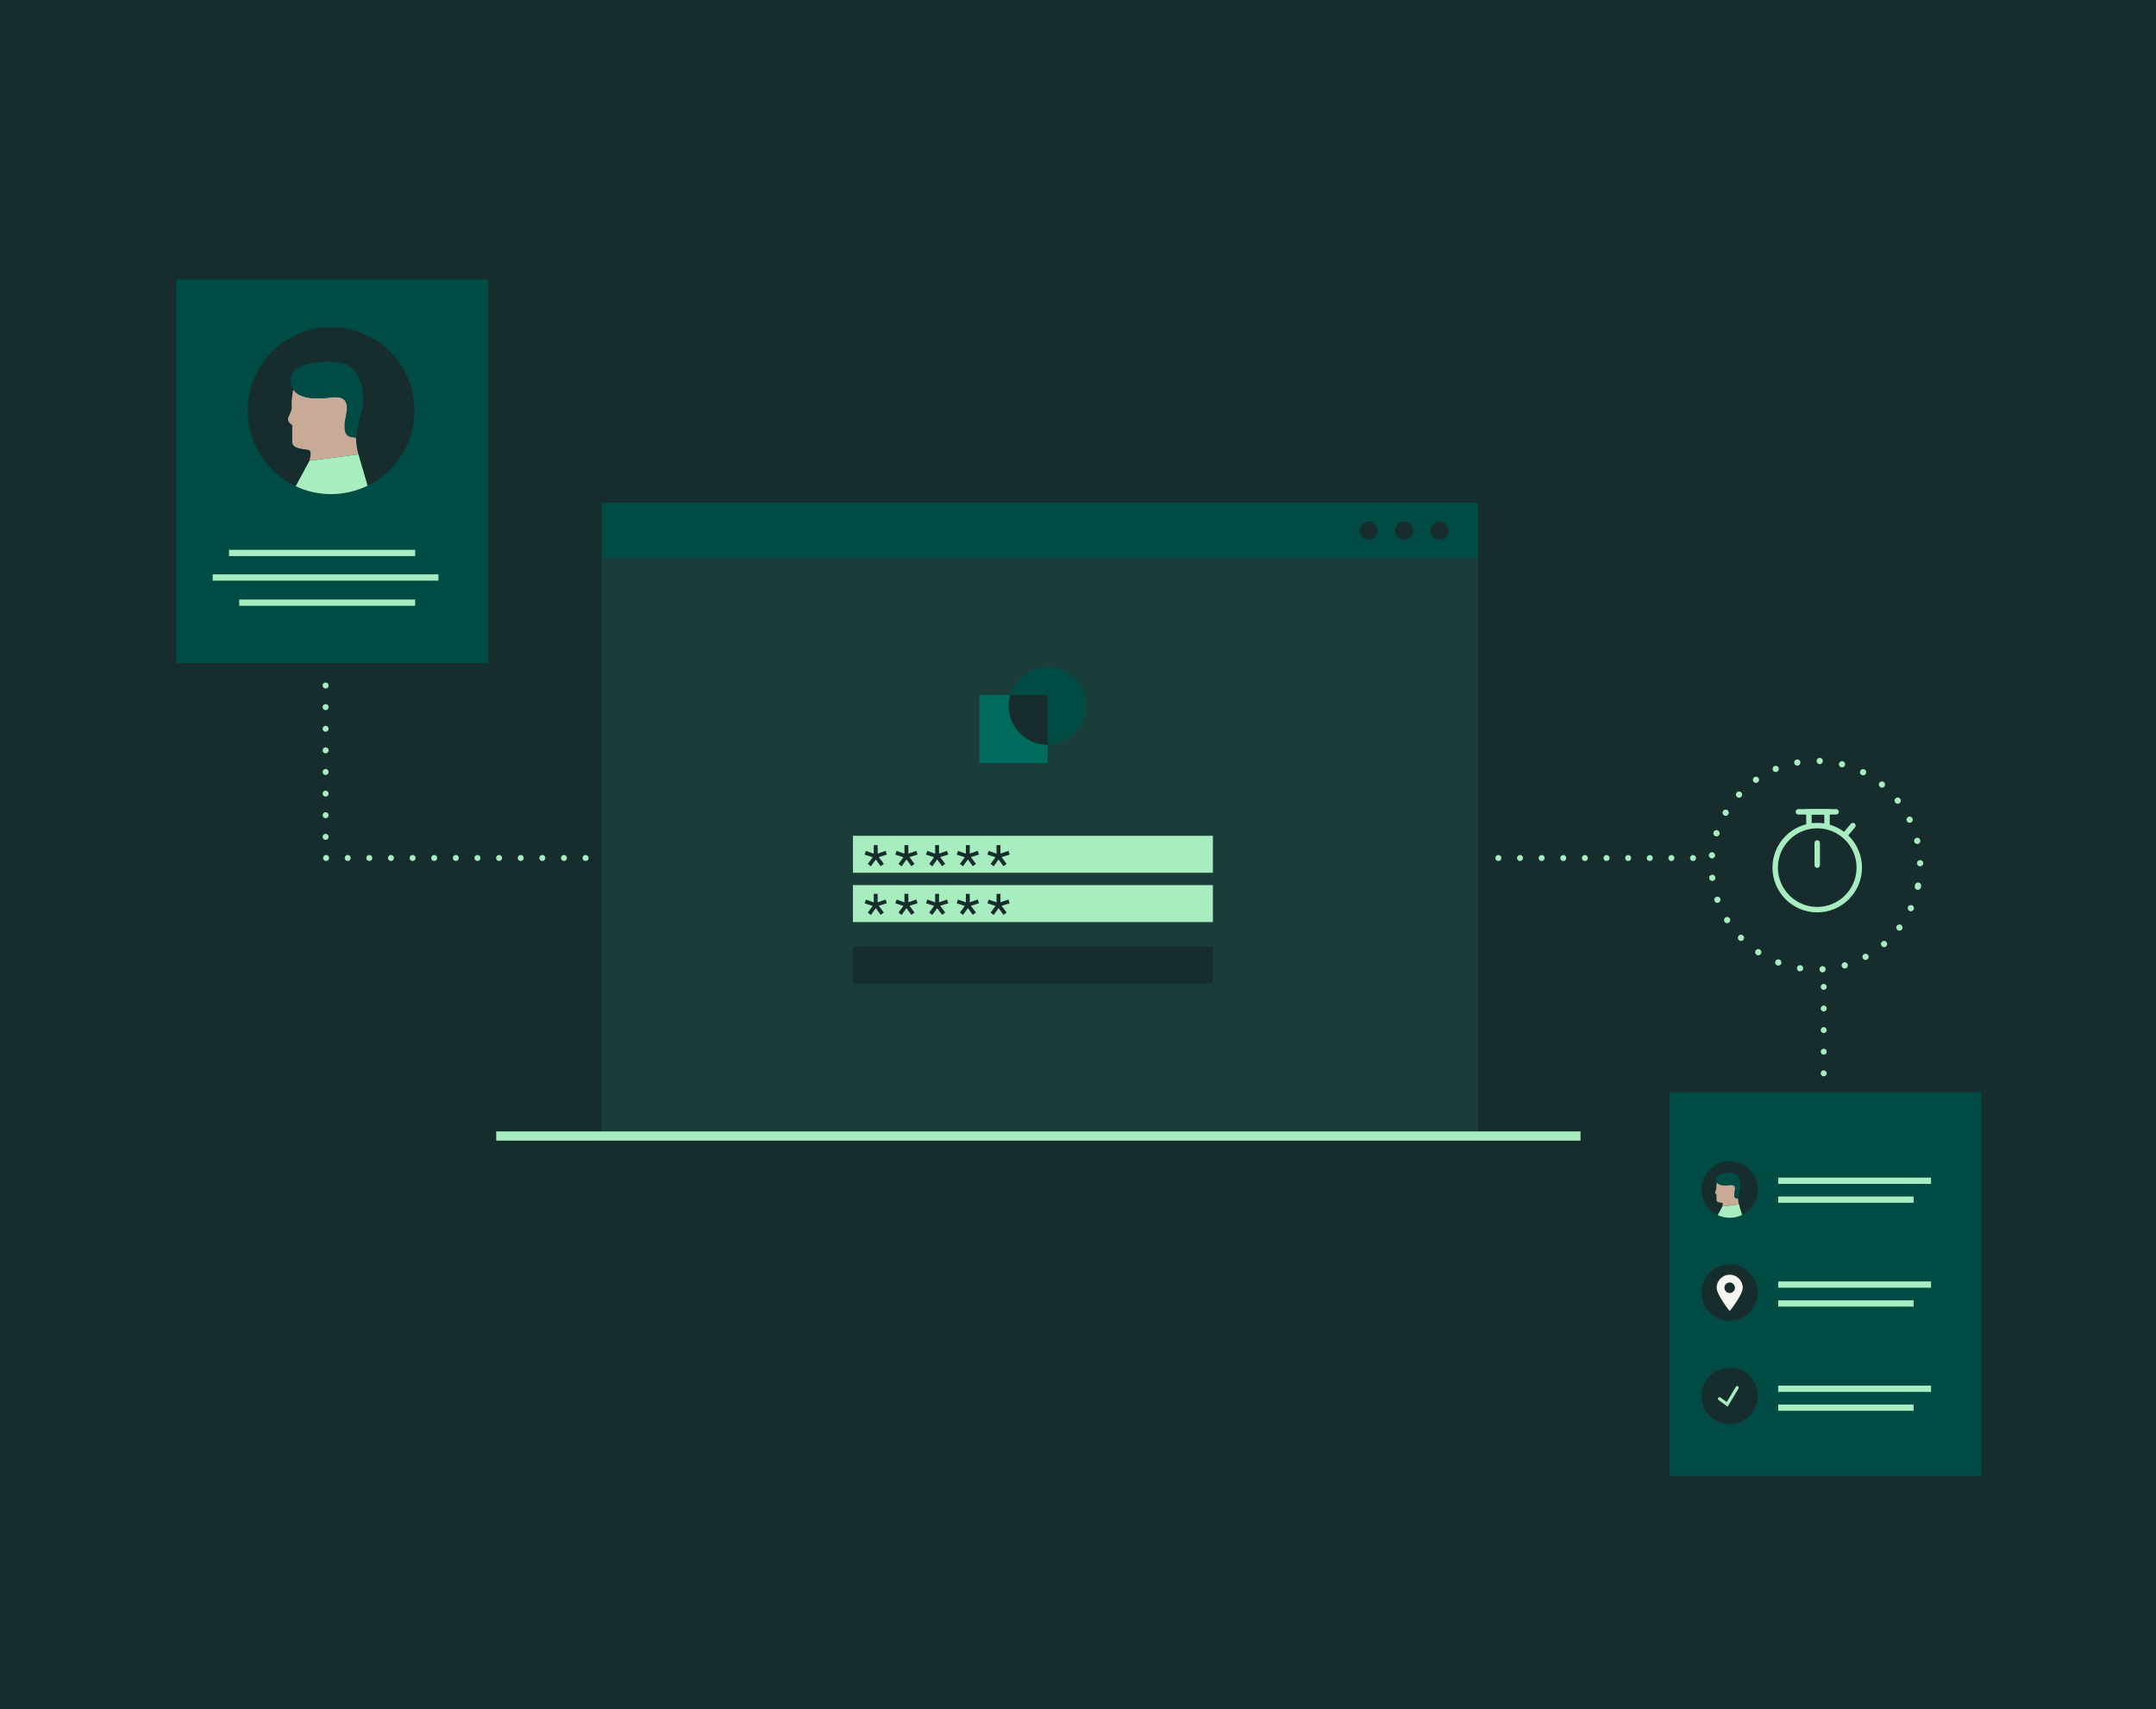 <?xml version="1.0" encoding="UTF-8"?>
<svg id="Layer_1" data-name="Layer 1" xmlns="http://www.w3.org/2000/svg" xmlns:i="http://ns.adobe.com/AdobeIllustrator/10.0/" version="1.1" viewBox="0 0 1680 1332">
  <defs>
    <style>
      .cls-1 {
        fill: #c9aa96;
      }

      .cls-1, .cls-2, .cls-3, .cls-4, .cls-5, .cls-6, .cls-7 {
        stroke-width: 0px;
      }

      .cls-2 {
        fill: #172d2d;
      }

      .cls-3 {
        fill: #004c45;
      }

      .cls-4 {
        fill: #006b5c;
      }

      .cls-5 {
        fill: #f5f5f0;
      }

      .cls-6 {
        fill: #a7edc0;
      }

      .cls-7 {
        fill: #1a3d39;
      }
    </style>
  </defs>
  <g id="BG">
    <rect class="cls-2" width="1680" height="1332"/>
  </g>
  <g id="Illustration">
    <path class="cls-6" d="M1418.74,836.49c0-1.29,1.05-2.33,2.34-2.33s2.33,1.05,2.33,2.33-1.04,2.35-2.33,2.35-2.34-1.05-2.34-2.35ZM1418.74,819.65c0-1.3,1.05-2.35,2.34-2.35s2.33,1.05,2.33,2.35-1.04,2.34-2.33,2.34-2.34-1.05-2.34-2.34ZM1418.74,802.8c0-1.3,1.05-2.35,2.34-2.35s2.33,1.05,2.33,2.35-1.04,2.34-2.33,2.34-2.34-1.05-2.34-2.34ZM1418.74,785.94c0-1.29,1.05-2.34,2.34-2.34s2.33,1.05,2.33,2.34-1.04,2.35-2.33,2.35-2.34-1.05-2.34-2.35ZM1418.74,769.1c0-1.3,1.05-2.35,2.34-2.35s2.33,1.05,2.33,2.35-1.04,2.34-2.33,2.34-2.34-1.05-2.34-2.34ZM1418.74,752.25c0-1.3,1.05-2.35,2.34-2.35s2.33,1.05,2.33,2.35-1.04,2.33-2.33,2.33-2.34-1.05-2.34-2.33ZM1418.74,735.4c0-1.3,1.05-2.35,2.34-2.35s2.33,1.05,2.33,2.35-1.04,2.34-2.33,2.34-2.34-1.05-2.34-2.34ZM1418.74,718.55c0-1.3,1.05-2.35,2.34-2.35s2.33,1.05,2.33,2.35-1.04,2.33-2.33,2.33-2.34-1.05-2.34-2.33ZM1418.74,701.7c0-1.3,1.05-2.35,2.34-2.35s2.33,1.05,2.33,2.35-1.04,2.34-2.33,2.34-2.34-1.05-2.34-2.34ZM1418.74,684.85c0-1.29,1.05-2.35,2.34-2.35s2.33,1.06,2.33,2.35-1.04,2.34-2.33,2.34-2.34-1.05-2.34-2.34ZM1418.03,668.71c0-1.3,1.04-2.35,2.33-2.35s2.35,1.05,2.35,2.35-1.05,2.34-2.35,2.34-2.33-1.05-2.33-2.34ZM1401.17,668.71c0-1.3,1.05-2.35,2.34-2.35s2.33,1.05,2.33,2.35-1.04,2.34-2.33,2.34-2.34-1.05-2.34-2.34ZM1384.32,668.71c0-1.3,1.05-2.35,2.34-2.35s2.34,1.05,2.34,2.35-1.06,2.34-2.34,2.34-2.34-1.05-2.34-2.34ZM1367.47,668.71c0-1.3,1.04-2.35,2.33-2.35s2.35,1.05,2.35,2.35-1.05,2.34-2.35,2.34-2.33-1.05-2.33-2.34ZM1350.61,668.71c0-1.3,1.05-2.35,2.34-2.35s2.35,1.05,2.35,2.35-1.05,2.34-2.35,2.34-2.34-1.05-2.34-2.34ZM1333.76,668.71c0-1.3,1.05-2.35,2.34-2.35s2.34,1.05,2.34,2.35-1.04,2.34-2.34,2.34-2.34-1.05-2.34-2.34ZM1316.91,668.71c0-1.3,1.05-2.35,2.33-2.35s2.35,1.05,2.35,2.35-1.05,2.34-2.35,2.34-2.33-1.05-2.33-2.34ZM1300.06,668.71c0-1.3,1.04-2.35,2.34-2.35s2.34,1.05,2.34,2.35-1.05,2.34-2.34,2.34-2.34-1.05-2.34-2.34ZM1283.2,668.71c0-1.3,1.05-2.35,2.34-2.35s2.34,1.05,2.34,2.35-1.04,2.34-2.34,2.34-2.34-1.05-2.34-2.34ZM1266.35,668.71c0-1.3,1.05-2.35,2.33-2.35s2.35,1.05,2.35,2.35-1.05,2.34-2.35,2.34-2.33-1.05-2.33-2.34ZM1249.5,668.71c0-1.3,1.04-2.35,2.34-2.35s2.34,1.05,2.34,2.35-1.05,2.34-2.34,2.34-2.34-1.05-2.34-2.34ZM1232.64,668.71c0-1.3,1.05-2.35,2.34-2.35s2.35,1.05,2.35,2.35-1.05,2.34-2.35,2.34-2.34-1.05-2.34-2.34ZM1215.79,668.71c0-1.3,1.05-2.35,2.35-2.35s2.33,1.05,2.33,2.35-1.04,2.34-2.33,2.34-2.35-1.05-2.35-2.34ZM1198.94,668.71c0-1.3,1.04-2.35,2.34-2.35s2.34,1.05,2.34,2.35-1.05,2.34-2.34,2.34-2.34-1.05-2.34-2.34ZM1182.08,668.71c0-1.3,1.05-2.35,2.35-2.35s2.34,1.05,2.34,2.35-1.05,2.34-2.34,2.34-2.35-1.05-2.35-2.34ZM1165.23,668.71c0-1.3,1.05-2.35,2.35-2.35s2.33,1.05,2.33,2.35-1.04,2.34-2.33,2.34-2.35-1.05-2.35-2.34Z"/>
    <path class="cls-2" d="M1414.92,755.55c44.88,0,81.27-36.39,81.27-81.27s-36.39-81.27-81.27-81.27-81.27,36.39-81.27,81.27,36.39,81.27,81.27,81.27Z"/>
    <path class="cls-6" d="M1417.74,755.55c-.09-1.34.93-2.51,2.28-2.59,1.34-.09,2.5.94,2.59,2.28s-.94,2.5-2.28,2.59c0,0-.11.01-.16.01-1.27,0-2.35-1-2.43-2.29h0ZM1402.28,757.03c-1.34-.21-2.25-1.45-2.05-2.79.21-1.33,1.45-2.25,2.78-2.04,1.34.2,2.25,1.44,2.04,2.79-.17,1.2-1.22,2.07-2.4,2.07-.12,0-.25-.01-.37-.03ZM1435.11,753.05c-.37-1.29.38-2.64,1.66-3.02,1.29-.38,2.65.36,3.02,1.66.38,1.3-.37,2.64-1.66,3.03-.23.07-.46.09-.68.09-1.06,0-2.04-.69-2.35-1.76h.01ZM1384.82,752.4c-1.27-.48-1.9-1.89-1.41-3.16.48-1.26,1.89-1.88,3.16-1.4,1.25.48,1.88,1.9,1.4,3.15-.38.98-1.3,1.57-2.28,1.57-.29,0-.59-.05-.87-.16h0ZM1451.53,746.87c-.63-1.19-.19-2.67.98-3.32,1.19-.64,2.68-.2,3.32.98.65,1.19.21,2.67-.98,3.32-.36.2-.77.3-1.16.3-.87,0-1.7-.46-2.16-1.28h0ZM1368.75,744.13c-1.13-.75-1.44-2.27-.7-3.39.75-1.12,2.26-1.43,3.39-.68,1.13.74,1.44,2.26.69,3.38-.48.72-1.25,1.09-2.04,1.09-.46,0-.94-.12-1.34-.4ZM1466.26,737.32c-.88-1.03-.77-2.57.26-3.45,1.01-.88,2.55-.77,3.44.25.88,1.01.76,2.56-.25,3.45-.46.4-1.04.58-1.6.58-.68,0-1.36-.29-1.85-.84v.01ZM1354.84,732.58c-.93-.97-.91-2.51.06-3.46.97-.94,2.51-.91,3.46.06.93.97.9,2.52-.07,3.46-.46.46-1.08.68-1.69.68s-1.27-.24-1.76-.74h0ZM1478.61,724.84c-1.09-.8-1.31-2.34-.5-3.41.81-1.08,2.34-1.3,3.42-.5,1.08.8,1.3,2.33.49,3.41-.48.65-1.21.98-1.96.98-.5,0-1.02-.15-1.45-.48h0ZM1343.74,718.33c-.7-1.15-.35-2.66.79-3.36,1.15-.72,2.65-.36,3.36.79.71,1.15.36,2.65-.79,3.36-.4.24-.84.36-1.28.36-.81,0-1.62-.41-2.08-1.16v.01ZM1487.97,710c-1.22-.55-1.77-2-1.22-3.23.56-1.23,2-1.78,3.24-1.22,1.22.55,1.77,2.01,1.21,3.23-.41.9-1.29,1.44-2.23,1.44-.33,0-.67-.08-1-.22h0ZM1335.93,702.02c-.44-1.27.22-2.65,1.5-3.11,1.27-.45,2.67.22,3.11,1.49.45,1.28-.22,2.67-1.49,3.12-.27.1-.54.14-.82.14-1,0-1.95-.63-2.3-1.64ZM1493.92,693.48c-1.32-.28-2.17-1.57-1.88-2.9.03-.14.07-.29.13-.43,0-.14,0-.29.04-.43.27-1.32,1.56-2.18,2.88-1.92,1.32.27,2.18,1.54,1.91,2.86-.03.16-.07.31-.14.46,0,.15,0,.31-.05.46-.25,1.15-1.26,1.94-2.38,1.94-.18,0-.34-.02-.51-.05v.01ZM1331.81,684.43c-.16-1.34.78-2.55,2.13-2.72,1.33-.17,2.55.79,2.72,2.13.16,1.34-.79,2.55-2.13,2.72-.1,0-.2.02-.29.02-1.23,0-2.28-.91-2.43-2.15h0ZM1493.74,672.77c-.02-1.34,1.05-2.46,2.41-2.48,1.34-.03,2.45,1.05,2.47,2.4.03,1.34-1.04,2.46-2.39,2.48h-.04c-1.33,0-2.42-1.06-2.45-2.4ZM1333.78,669.01c-1.34-.12-2.33-1.32-2.2-2.67s1.32-2.32,2.67-2.19c1.34.13,2.32,1.32,2.19,2.67-.12,1.27-1.18,2.2-2.42,2.2-.08,0-.16,0-.24-.01ZM1491.59,655.89c-.31-1.31.49-2.63,1.8-2.94,1.31-.32,2.63.48,2.94,1.79.32,1.31-.49,2.63-1.79,2.95-.2.04-.39.07-.58.07-1.11,0-2.1-.75-2.37-1.87ZM1336.8,651.73c-1.28-.42-1.98-1.78-1.57-3.07.4-1.29,1.78-1.99,3.06-1.59,1.29.42,1.99,1.8,1.59,3.07-.34,1.04-1.29,1.7-2.33,1.7-.24,0-.49-.03-.75-.11h0ZM1485.85,639.88c-.6-1.21-.09-2.68,1.12-3.27,1.21-.58,2.68-.08,3.27,1.14.59,1.21.08,2.68-1.13,3.26-.34.18-.71.25-1.07.25-.9,0-1.78-.51-2.19-1.38h0ZM1343.44,635.48c-1.16-.68-1.55-2.17-.88-3.34.69-1.17,2.18-1.56,3.34-.88,1.17.67,1.56,2.17.88,3.34-.45.78-1.26,1.21-2.11,1.21-.41,0-.84-.11-1.23-.33ZM1476.8,625.46c-.83-1.07-.65-2.6.41-3.44,1.06-.83,2.59-.65,3.43.41.83,1.06.65,2.6-.41,3.44-.44.35-.98.52-1.51.52-.72,0-1.43-.32-1.92-.92v-.01ZM1353.43,621.07c-.99-.91-1.05-2.46-.14-3.46.92-.99,2.46-1.05,3.45-.13s1.06,2.46.14,3.45c-.47.52-1.13.78-1.79.78-.6,0-1.18-.21-1.66-.64h0ZM1464.9,613.3c-1.05-.85-1.19-2.39-.35-3.44.86-1.03,2.39-1.19,3.44-.33,1.05.85,1.19,2.39.34,3.44-.48.58-1.19.89-1.89.89-.54,0-1.09-.19-1.54-.56h0ZM1366.3,609.11c-.78-1.1-.51-2.62.6-3.39,1.1-.77,2.62-.51,3.4.6.77,1.11.49,2.63-.61,3.4-.42.3-.91.44-1.4.44-.77,0-1.52-.36-1.99-1.05ZM1450.65,604c-1.2-.62-1.68-2.08-1.06-3.29.6-1.2,2.08-1.67,3.28-1.07,1.21.62,1.68,2.08,1.08,3.28-.43.85-1.29,1.34-2.18,1.34-.38,0-.75-.09-1.11-.26h-.01,0ZM1381.41,600.2c-.51-1.26.07-2.68,1.31-3.2,1.25-.53,2.67.07,3.2,1.31.52,1.23-.07,2.67-1.32,3.18-.31.13-.63.2-.95.2-.96,0-1.86-.57-2.25-1.5h.01v.01ZM1434.74,597.99c-1.31-.34-2.1-1.67-1.75-2.97.34-1.31,1.67-2.09,2.97-1.75,1.3.33,2.09,1.66,1.75,2.97-.29,1.1-1.28,1.83-2.36,1.83-.21,0-.4-.02-.61-.08ZM1398.09,594.72c-.24-1.33.64-2.6,1.96-2.84,1.33-.23,2.6.64,2.84,1.97.24,1.32-.64,2.6-1.97,2.84-.14.02-.29.03-.43.03-1.16,0-2.19-.83-2.4-2.01v.01ZM1417.89,595.5c-1.34-.05-2.4-1.19-2.34-2.53.05-1.36,1.19-2.4,2.53-2.35,1.35.05,2.4,1.19,2.35,2.53-.05,1.32-1.14,2.35-2.45,2.35h-.09Z"/>
    <path class="cls-6" d="M1416.02,711.06c-19.23,0-34.88-15.65-34.88-34.89s15.65-34.88,34.88-34.88,34.89,15.65,34.89,34.88-15.66,34.89-34.89,34.89ZM1416.02,645.53c-16.9,0-30.64,13.75-30.64,30.64s13.74,30.64,30.64,30.64,30.65-13.75,30.65-30.64-13.75-30.64-30.65-30.64Z"/>
    <path class="cls-6" d="M1416.02,676.38c-1.17,0-2.12-.95-2.12-2.13v-17.29c0-1.17.94-2.13,2.12-2.13s2.13.95,2.13,2.13v17.29c0,1.17-.95,2.13-2.13,2.13Z"/>
    <path class="cls-6" d="M1430.74,634.83h-29.42c-1.17,0-2.13-.95-2.13-2.13s.95-2.13,2.13-2.13h29.42c1.17,0,2.12.95,2.12,2.13s-.94,2.13-2.12,2.13Z"/>
    <path class="cls-6" d="M1437.8,652.68c-.49,0-.97-.16-1.38-.51-.89-.76-1-2.09-.24-3l6.07-7.15c.76-.89,2.09-1,2.99-.24s1.01,2.09.25,3l-6.07,7.15c-.42.5-1.02.75-1.62.75Z"/>
    <path class="cls-6" d="M1425.76,643.4h-4.24v-8.57h-9.85v8.57h-4.24v-12.81h18.33v12.81Z"/>
    <path class="cls-6" d="M504.5,668.68c0-1.3,1.05-2.35,2.34-2.35s2.35,1.05,2.35,2.35-1.05,2.34-2.35,2.34-2.34-1.05-2.34-2.34ZM487.65,668.68c0-1.3,1.05-2.35,2.34-2.35s2.35,1.05,2.35,2.35-1.05,2.34-2.35,2.34-2.34-1.05-2.34-2.34ZM470.8,668.68c0-1.3,1.05-2.35,2.34-2.35s2.35,1.05,2.35,2.35-1.05,2.34-2.35,2.34-2.34-1.05-2.34-2.34ZM453.95,668.68c0-1.3,1.05-2.35,2.34-2.35s2.35,1.05,2.35,2.35-1.05,2.34-2.35,2.34-2.34-1.05-2.34-2.34ZM437.1,668.68c0-1.3,1.05-2.35,2.34-2.35s2.35,1.05,2.35,2.35-1.05,2.34-2.35,2.34-2.34-1.05-2.34-2.34ZM420.25,668.68c0-1.3,1.05-2.35,2.35-2.35s2.33,1.05,2.33,2.35-1.05,2.34-2.33,2.34-2.35-1.05-2.35-2.34ZM403.4,668.68c0-1.3,1.05-2.35,2.35-2.35s2.33,1.05,2.33,2.35-1.05,2.34-2.33,2.34-2.35-1.05-2.35-2.34ZM386.55,668.68c0-1.3,1.05-2.35,2.35-2.35s2.33,1.05,2.33,2.35-1.05,2.34-2.33,2.34-2.35-1.05-2.35-2.34ZM369.7,668.68c0-1.3,1.05-2.35,2.35-2.35s2.33,1.05,2.33,2.35-1.05,2.34-2.33,2.34-2.35-1.05-2.35-2.34ZM352.85,668.68c0-1.3,1.05-2.35,2.35-2.35s2.34,1.05,2.34,2.35-1.05,2.34-2.34,2.34-2.35-1.05-2.35-2.34ZM336,668.68c0-1.3,1.05-2.35,2.35-2.35s2.34,1.05,2.34,2.35-1.05,2.34-2.34,2.34-2.35-1.05-2.35-2.34ZM319.15,668.68c0-1.3,1.05-2.35,2.35-2.35s2.34,1.05,2.34,2.35-1.05,2.34-2.34,2.34-2.35-1.05-2.35-2.34ZM302.3,668.68c0-1.3,1.05-2.35,2.35-2.35s2.33,1.05,2.33,2.35-1.05,2.34-2.33,2.34-2.35-1.05-2.35-2.34ZM285.45,668.68c0-1.3,1.06-2.35,2.35-2.35s2.33,1.05,2.33,2.35-1.05,2.34-2.33,2.34-2.35-1.05-2.35-2.34ZM268.6,668.68c0-1.3,1.06-2.35,2.35-2.35s2.33,1.05,2.33,2.35-1.05,2.34-2.33,2.34-2.35-1.05-2.35-2.34ZM251.76,668.68c0-1.3,1.05-2.35,2.34-2.35s2.33,1.05,2.33,2.35-1.05,2.34-2.33,2.34-2.34-1.05-2.34-2.34h0ZM251.38,652.19c0-1.29,1.05-2.34,2.34-2.34s2.35,1.05,2.35,2.34-1.05,2.35-2.35,2.35-2.34-1.05-2.34-2.35ZM251.38,635.35c0-1.3,1.05-2.35,2.34-2.35s2.35,1.05,2.35,2.35-1.05,2.33-2.35,2.33-2.34-1.05-2.34-2.33ZM251.38,618.5c0-1.3,1.05-2.35,2.34-2.35s2.35,1.05,2.35,2.35-1.05,2.34-2.35,2.34-2.34-1.05-2.34-2.34ZM251.38,601.64c0-1.29,1.05-2.34,2.34-2.34s2.35,1.05,2.35,2.34-1.05,2.35-2.35,2.35-2.34-1.05-2.34-2.35ZM251.38,584.8c0-1.3,1.05-2.35,2.34-2.35s2.35,1.05,2.35,2.35-1.05,2.34-2.35,2.34-2.34-1.05-2.34-2.34ZM251.38,567.95c0-1.3,1.05-2.35,2.34-2.35s2.35,1.05,2.35,2.35-1.05,2.33-2.35,2.33-2.34-1.05-2.34-2.33ZM251.38,551.1c0-1.3,1.05-2.35,2.34-2.35s2.35,1.05,2.35,2.35-1.05,2.34-2.35,2.34-2.34-1.05-2.34-2.34ZM251.38,534.25c0-1.3,1.05-2.35,2.34-2.35s2.35,1.05,2.35,2.35-1.05,2.34-2.35,2.34-2.34-1.05-2.34-2.34Z"/>
    <path class="cls-7" d="M1151.82,392.01H468.95v493.35h682.87v-493.35h0Z"/>
    <path class="cls-3" d="M1151.82,392.01H468.95v43.15h682.87v-43.15h0Z"/>
    <path class="cls-6" d="M1231.58,881.78H386.66v7.16h844.92v-7.16Z"/>
    <path class="cls-6" d="M945.12,651.36h-280.48v28.82h280.48v-28.82Z"/>
    <path class="cls-6" d="M945.12,689.79h-280.48v28.82h280.48v-28.82Z"/>
    <path class="cls-2" d="M945.12,737.69h-280.48v28.82h280.48v-28.82Z"/>
    <path class="cls-2" d="M674.73,701.09l6.12,2.15v-6.65h3.04v6.6l6.23-2.15.95,2.89-6.29,1.99,3.93,5.29-2.46,1.78-3.82-5.23-3.82,5.34-2.41-1.88,3.82-5.19-6.29-2.04.99-2.89h0l.01-.01Z"/>
    <path class="cls-2" d="M698.65,701.09l6.12,2.15v-6.65h3.04v6.6l6.23-2.15.95,2.89-6.29,1.99,3.93,5.29-2.46,1.78-3.82-5.23-3.82,5.34-2.41-1.88,3.82-5.19-6.29-2.04.99-2.89h0l.01-.01Z"/>
    <path class="cls-2" d="M722.57,701.09l6.12,2.15v-6.65h3.04v6.6l6.23-2.15.95,2.89-6.29,1.99,3.93,5.29-2.46,1.78-3.82-5.23-3.82,5.34-2.41-1.88,3.82-5.19-6.29-2.04.99-2.89h0l.01-.01Z"/>
    <path class="cls-2" d="M746.5,701.09l6.12,2.15v-6.65h3.04v6.6l6.23-2.15.95,2.89-6.29,1.99,3.93,5.29-2.46,1.78-3.82-5.23-3.82,5.34-2.41-1.88,3.82-5.19-6.29-2.04.99-2.89h0l.01-.01Z"/>
    <path class="cls-2" d="M770.41,701.09l6.12,2.15v-6.65h3.04v6.6l6.23-2.15.95,2.89-6.29,1.99,3.93,5.29-2.46,1.78-3.82-5.23-3.82,5.34-2.41-1.88,3.82-5.19-6.29-2.04.99-2.89h0l.01-.01Z"/>
    <path class="cls-2" d="M674.73,663.16l6.12,2.15v-6.65h3.04v6.6l6.23-2.15.95,2.89-6.29,1.99,3.93,5.29-2.46,1.78-3.82-5.23-3.82,5.34-2.41-1.88,3.82-5.19-6.29-2.04.99-2.89h0l.01-.01Z"/>
    <path class="cls-2" d="M698.65,663.16l6.12,2.15v-6.65h3.04v6.6l6.23-2.15.95,2.89-6.29,1.99,3.93,5.29-2.46,1.78-3.82-5.23-3.82,5.34-2.41-1.88,3.82-5.19-6.29-2.04.99-2.89h0l.01-.01Z"/>
    <path class="cls-2" d="M722.57,663.16l6.12,2.15v-6.65h3.04v6.6l6.23-2.15.95,2.89-6.29,1.99,3.93,5.29-2.46,1.78-3.82-5.23-3.82,5.34-2.41-1.88,3.82-5.19-6.29-2.04.99-2.89h0l.01-.01Z"/>
    <path class="cls-2" d="M746.5,663.16l6.12,2.15v-6.65h3.04v6.6l6.23-2.15.95,2.89-6.29,1.99,3.93,5.29-2.46,1.78-3.82-5.23-3.82,5.34-2.41-1.88,3.82-5.19-6.29-2.04.99-2.89h0l.01-.01Z"/>
    <path class="cls-2" d="M770.41,663.16l6.12,2.15v-6.65h3.04v6.6l6.23-2.15.95,2.89-6.29,1.99,3.93,5.29-2.46,1.78-3.82-5.23-3.82,5.34-2.41-1.88,3.82-5.19-6.29-2.04.99-2.89h0l.01-.01Z"/>
    <path class="cls-2" d="M1066.5,420.68c3.92,0,7.1-3.18,7.1-7.09s-3.18-7.09-7.1-7.09-7.09,3.18-7.09,7.09,3.18,7.09,7.09,7.09Z"/>
    <path class="cls-2" d="M1094.14,420.68c3.92,0,7.1-3.18,7.1-7.09s-3.18-7.09-7.1-7.09-7.09,3.18-7.09,7.09,3.17,7.09,7.09,7.09Z"/>
    <path class="cls-2" d="M1121.78,420.68c3.92,0,7.09-3.18,7.09-7.09s-3.17-7.09-7.09-7.09-7.1,3.18-7.1,7.09,3.18,7.09,7.1,7.09Z"/>
    <path class="cls-3" d="M380.32,217.47h-242.8v299.32h242.8V217.47Z"/>
    <g>
      <path class="cls-2" d="M323,320.09c0-35.9-29.1-65-65-65s-65,29.1-65,65c0,26.03,15.3,48.47,37.4,58.85l10.77-19.85h0c.03-.09,1.95-6.65,0-8.07-1.97-1.43-13.43-.14-13.43-6.73v-13.04s-4.73-2.43-2.87-6.31c1.86-3.87,2.72-6.16,2.43-8.31-.17-1.26,0-7.57,1.28-13.05-1.3-2.03-1.92-4.54-1.71-7.57-.63-12.99,22.48-14.96,35.55-13.78,20.62,1.87,22.5,27.5,19.38,37.5-3.13,10-4.38,21.25-4.38,21.25h0c0,.13-.13,6.29,1.88,13.11l-38.12,5h0l38.13-5,7.17,24.45c21.63-10.55,36.54-32.76,36.54-58.45h-.02Z"/>
      <polygon class="cls-1" points="241.17 359.09 241.17 359.08 241.16 359.08 241.17 359.09 241.17 359.09 241.17 359.09"/>
      <path class="cls-1" d="M277.41,340.96c-9.99,0-8.74-6.26-8.74-11.25s8.12-22.5-10.63-20c-14.26,1.9-25.34.29-29.46-6.15-1.28,5.48-1.44,11.8-1.28,13.05.29,2.15-.57,4.44-2.43,8.31-1.86,3.87,2.87,6.31,2.87,6.31v13.04c0,6.59,11.46,5.3,13.43,6.73,1.95,1.42.03,7.98,0,8.07l38.12-5c-2-6.82-1.88-12.99-1.88-13.11h0Z"/>
      <path class="cls-6" d="M241.17,359.09h0l-10.77,19.85c8.38,3.94,17.73,6.15,27.6,6.15s19.86-2.36,28.46-6.55l-7.17-24.45-38.13,5h.01Z"/>
      <polygon class="cls-6" points="241.17 359.09 241.17 359.09 241.17 359.09 241.17 359.09"/>
      <path class="cls-3" d="M233.24,295.27c5.53-2.29,33.47,5.44,33.47,5.44l10.71,40.24v.01h0s1.25-11.25,4.38-21.25,1.25-35.62-19.38-37.5c-13.07-1.18-36.19.79-35.55,13.78-.2,3.04.41,5.54,1.71,7.57.9-3.88,2.36-7.35,4.66-8.3v.01Z"/>
      <path class="cls-3" d="M258.04,309.72c18.75-2.5,10.63,15,10.63,20s-1.25,11.25,8.74,11.25v-.01l-10.71-40.24s-27.94-7.73-33.47-5.44c-2.3.95-3.75,4.42-4.66,8.3,4.12,6.44,15.21,8.05,29.46,6.15l.01-.01Z"/>
    </g>
    <path class="cls-6" d="M341.62,447.63h-175.87v4.88h175.87v-4.88Z"/>
    <path class="cls-6" d="M323.51,428.5h-145.03v4.88h145.03v-4.88Z"/>
    <path class="cls-6" d="M323.51,467.25h-137.12v4.88h137.12v-4.88Z"/>
    <path class="cls-3" d="M1543.8,851.01h-242.8v299.32h242.8v-299.32h0Z"/>
    <g>
      <path class="cls-2" d="M1369.8,927.09c0-12.15-9.85-22-22-22s-22,9.85-22,22c0,8.81,5.18,16.41,12.66,19.92l3.65-6.72h0c0-.02.66-2.25,0-2.73-.67-.49-4.55-.05-4.55-2.28v-4.41s-1.6-.82-.97-2.13.92-2.09.82-2.81c-.05-.43,0-2.57.44-4.42-.44-.69-.65-1.53-.58-2.56-.22-4.4,7.61-5.06,12.03-4.66,6.98.63,7.62,9.31,6.56,12.69-1.06,3.38-1.48,7.19-1.48,7.19h0s-.06,2.12.63,4.44l-12.9,1.69h0l12.9-1.69,2.43,8.27c7.32-3.57,12.36-11.09,12.36-19.78v-.01Z"/>
      <polygon class="cls-1" points="1342.11 940.28 1342.11 940.28 1342.11 940.29 1342.11 940.29 1342.11 940.28"/>
      <path class="cls-1" d="M1354.38,934.15c-3.39,0-2.96-2.12-2.96-3.81s2.74-7.61-3.6-6.77c-4.83.64-8.58.1-9.97-2.09-.43,1.86-.49,4-.44,4.42.1.73-.19,1.5-.82,2.81s.97,2.13.97,2.13v4.41c0,2.23,3.88,1.79,4.55,2.28.66.48,0,2.71,0,2.73l12.9-1.69c-.69-2.32-.63-4.42-.63-4.44v.02Z"/>
      <path class="cls-6" d="M1342.11,940.29h0l-3.65,6.72c2.84,1.33,6,2.08,9.34,2.08s6.73-.8,9.64-2.22l-2.43-8.27-12.9,1.69h0Z"/>
      <polygon class="cls-6" points="1342.11 940.29 1342.11 940.29 1342.11 940.29 1342.11 940.29"/>
      <path class="cls-3" d="M1339.42,918.69c1.87-.77,11.33,1.84,11.33,1.84l3.63,13.62h0s.42-3.81,1.48-7.19c1.06-3.38.42-12.06-6.56-12.69-4.42-.4-12.25.27-12.03,4.66-.07,1.03.14,1.87.58,2.56.31-1.31.8-2.48,1.57-2.8h0Z"/>
      <path class="cls-3" d="M1347.82,923.58c6.34-.85,3.6,5.08,3.6,6.77s-.43,3.81,2.96,3.81h0l-3.63-13.62s-9.46-2.62-11.33-1.84c-.77.32-1.26,1.49-1.57,2.8,1.39,2.18,5.14,2.73,9.97,2.09v-.01Z"/>
    </g>
    <path class="cls-6" d="M1504.72,917.77h-119.12v4.88h119.12v-4.88Z"/>
    <path class="cls-6" d="M1491.14,932.5h-105.54v4.88h105.54v-4.88Z"/>
    <path class="cls-6" d="M1504.72,998.68h-119.12v4.88h119.12v-4.88Z"/>
    <path class="cls-6" d="M1491.14,1013.41h-105.54v4.88h105.54v-4.88Z"/>
    <path class="cls-6" d="M1504.72,1079.88h-119.12v4.88h119.12v-4.88Z"/>
    <path class="cls-6" d="M1491.14,1094.62h-105.54v4.88h105.54v-4.88Z"/>
    <path class="cls-2" d="M1347.81,1029.33c12.15,0,21.99-9.84,21.99-21.98s-9.84-21.99-21.99-21.99-21.98,9.84-21.98,21.99,9.84,21.98,21.98,21.98Z"/>
    <path class="cls-5" d="M1347.81,993.45c-5.6,0-10.15,4.55-10.15,10.15s10.15,18.18,10.15,18.18c0,0,10.16-12.57,10.16-18.18s-4.55-10.15-10.16-10.15ZM1347.81,1007.7c-2.27,0-4.09-1.84-4.09-4.1s1.84-4.1,4.09-4.1,4.1,1.84,4.1,4.1-1.84,4.1-4.1,4.1Z"/>
    <path class="cls-2" d="M1347.81,1109.93c12.15,0,21.99-9.84,21.99-21.99s-9.84-21.98-21.99-21.98-21.98,9.84-21.98,21.98,9.84,21.99,21.98,21.99Z"/>
    <path class="cls-6" d="M1346.25,1096.26l-7.13-5.17c-.55-.4-.68-1.18-.27-1.73.41-.55,1.18-.67,1.73-.27l4.92,3.58,7.07-11.85c.35-.59,1.11-.79,1.7-.43.59.35.78,1.11.43,1.69l-8.47,14.19h.02v-.01Z"/>
    <path class="cls-4" d="M786.06,550.15c0-2.99.45-5.86,1.26-8.58h-24.15v53.15h53.15v-14.31c-16.71,0-30.26-13.55-30.26-30.27h0v.01Z"/>
    <path class="cls-3" d="M816.32,519.88c-13.72,0-25.31,9.15-29.01,21.68h29.01v38.85c16.71,0,30.26-13.55,30.26-30.27s-13.55-30.27-30.26-30.27h0v.01Z"/>
    <path class="cls-2" d="M787.32,541.57c-.8,2.72-1.26,5.6-1.26,8.58,0,16.71,13.55,30.27,30.26,30.27v-38.85h-29.01.01Z"/>
  </g>
</svg>
